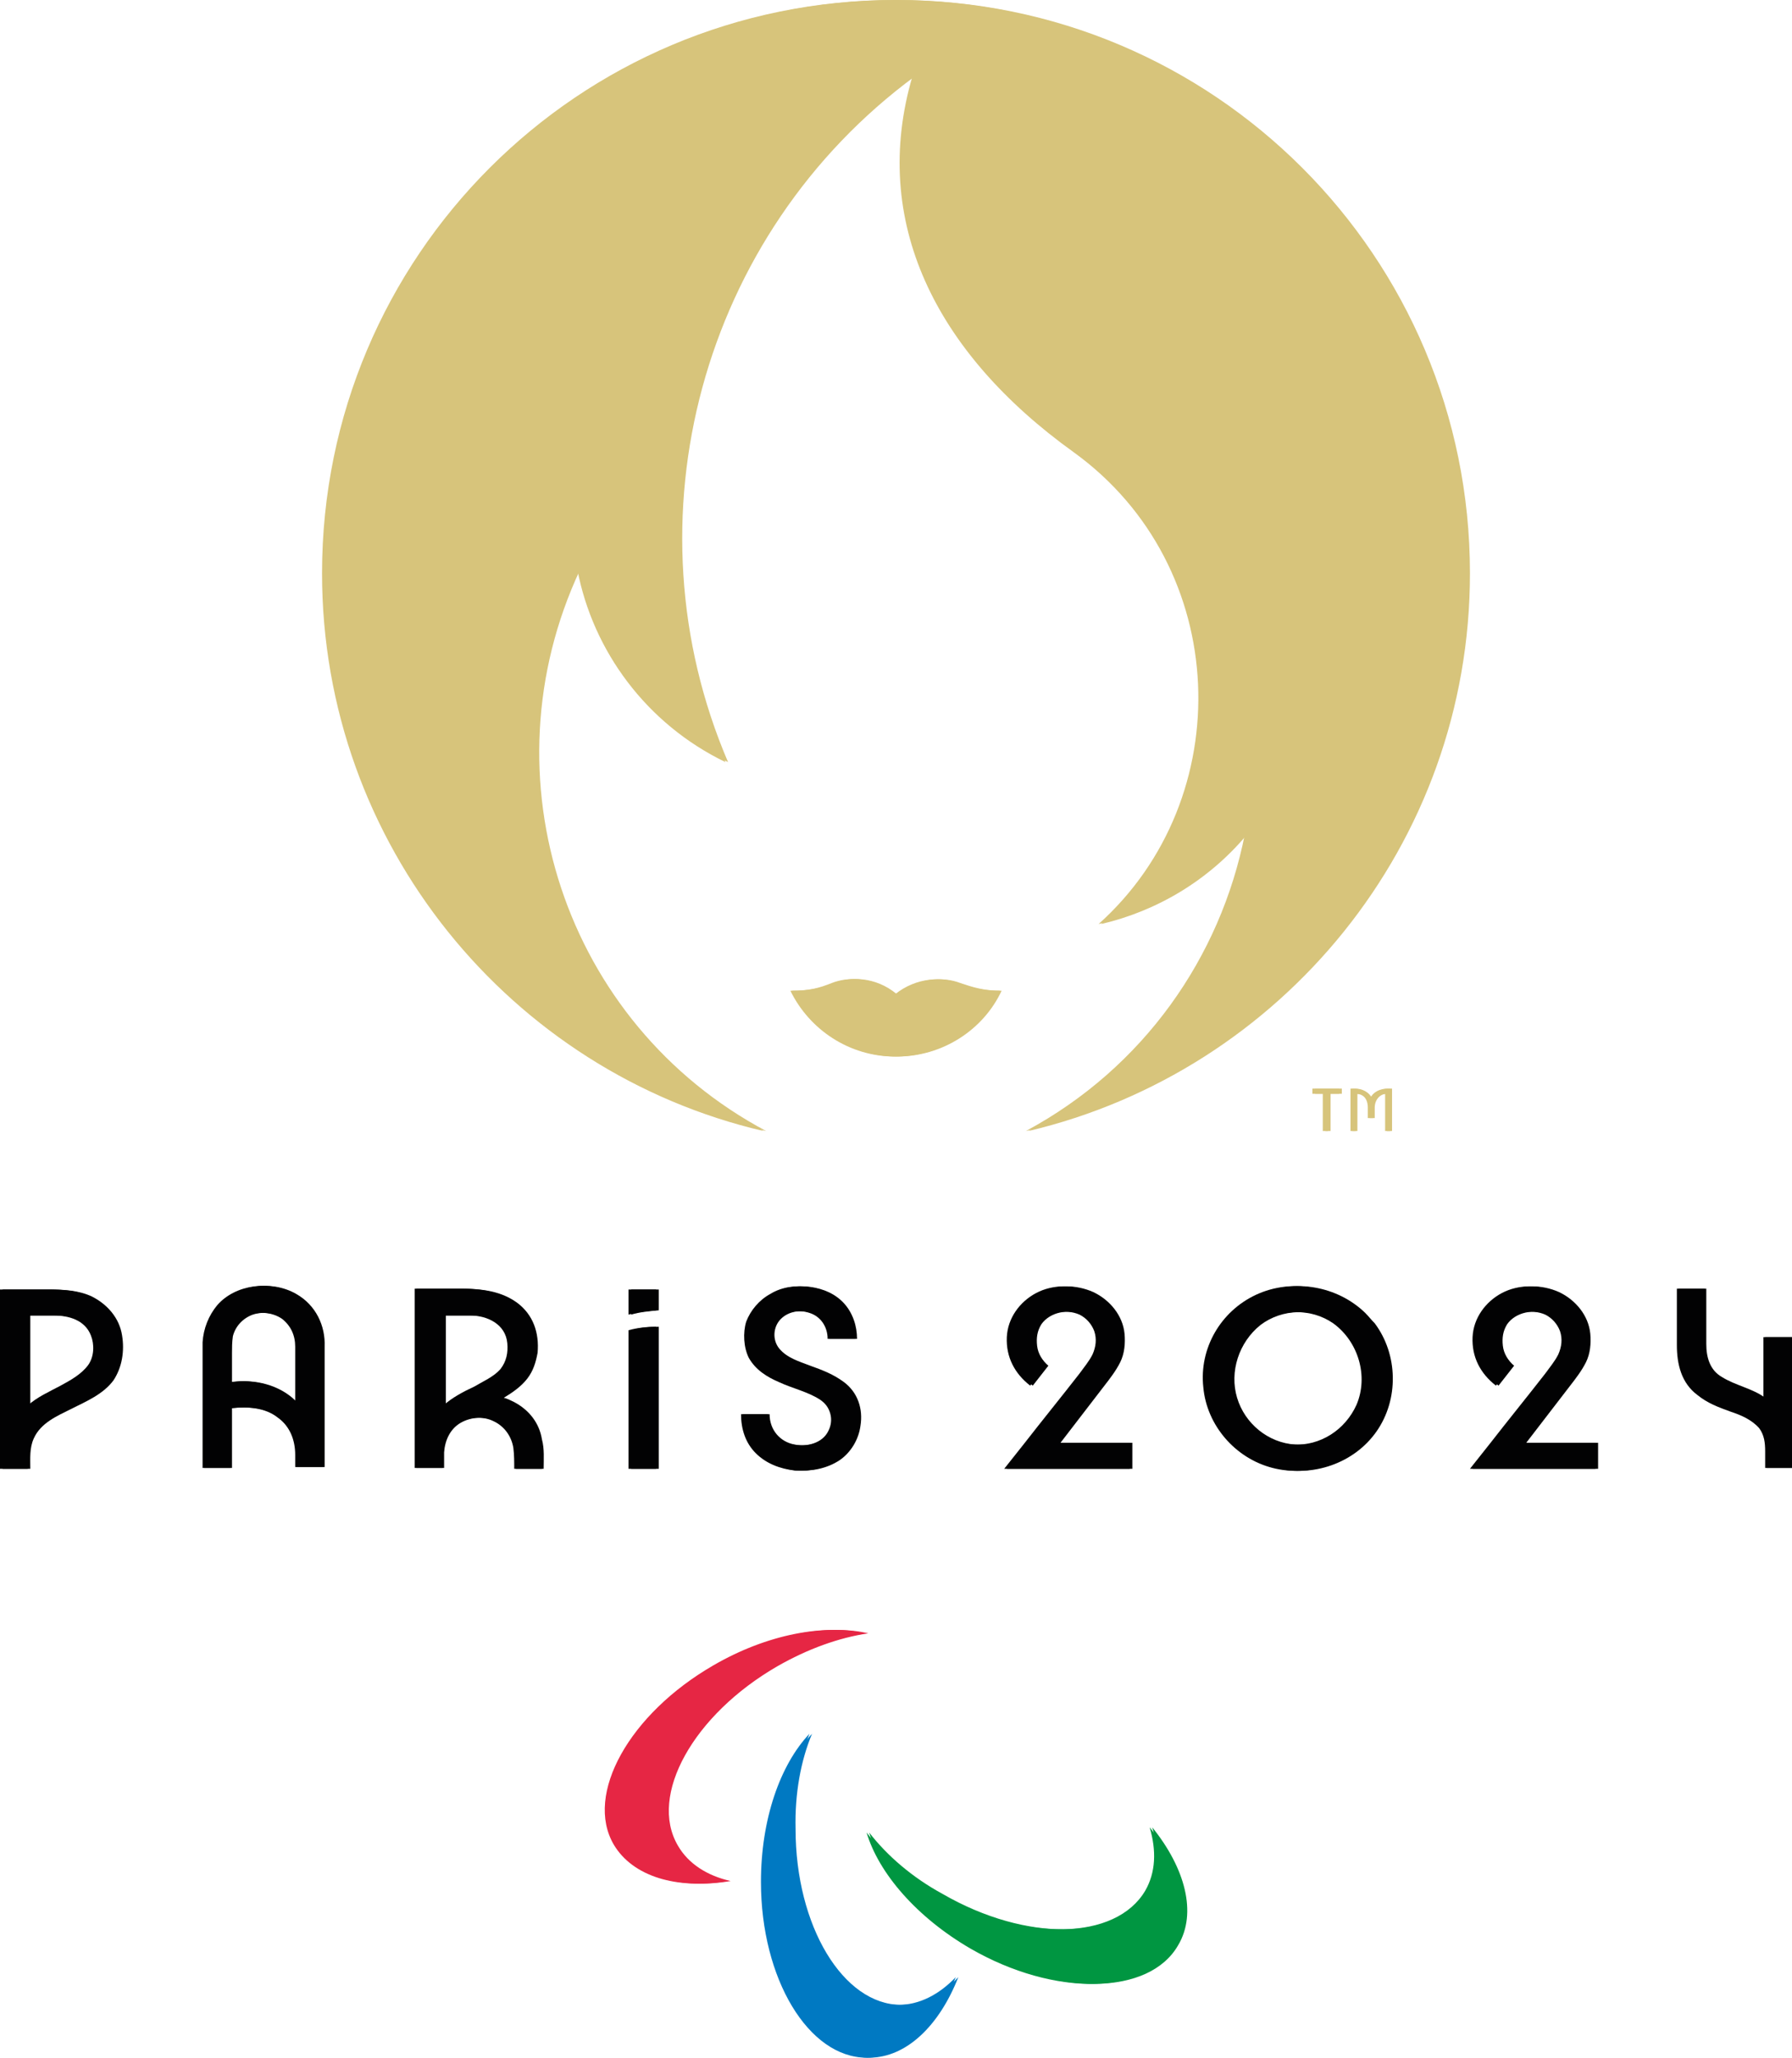 <?xml version="1.0" encoding="utf-8"?>
<!-- Generator: Adobe Illustrator 26.2.1, SVG Export Plug-In . SVG Version: 6.00 Build 0)  -->
<svg version="1.1" id="Layer_1" xmlns="http://www.w3.org/2000/svg" xmlns:xlink="http://www.w3.org/1999/xlink" x="0px" y="0px"
	 width="207px" height="237.6px" viewBox="0 0 207 237.6" style="enable-background:new 0 0 207 237.6;" xml:space="preserve">
<style type="text/css">
	.st0{fill:#020203;}
	.st1{fill:#E62644;}
	.st2{fill:#009641;}
	.st3{fill:#0079C2;}
	.st4{fill:#D7C47B;}
</style>
<g>
	<path class="st0" d="M10.2,157.6c-0.8,1.1-2.1,1.8-3.2,2.4c-1.3,0.7-2.7,1.3-3.8,2.3v-10.4h3c1.7,0,3.6,0.5,4.3,2.3
		C10.9,155.2,10.9,156.6,10.2,157.6 M10.4,149.7c-1.5-0.7-3.2-0.8-4.9-0.8H0v20.7h3.2c0-1.2-0.1-2.4,0.4-3.5
		c0.8-1.8,2.7-2.6,4.3-3.4c1.8-0.9,3.7-1.7,4.9-3.3c1-1.5,1.3-3.4,1-5.2C13.5,152.2,12.2,150.6,10.4,149.7"/>
	<path class="st0" d="M34,161.8c-1.9-1.9-4.8-2.6-7.4-2.2v-3.4c0-0.6,0-1.2,0.1-1.9c0.3-1.2,1.2-2.1,2.3-2.5
		c1.2-0.4,2.6-0.2,3.6,0.5c1,0.8,1.5,1.9,1.5,3.2c0,1,0,1.9,0,2.9v3.5C34.1,161.9,34,161.9,34,161.8 M34,149.4
		c-2.8-1.6-6.8-1.1-8.9,1.3c-1,1.2-1.6,2.7-1.7,4.3c0,0.4,0,14.5,0,14.5h3.2v-6.9c1.9-0.2,4-0.1,5.5,1.1c1.4,1,2,2.6,2,4.3
		c0,0.5,0,1.4,0,1.4h3.2v-13.9C37.3,153.1,36.3,150.7,34,149.4"/>
	<path class="st0" d="M54.3,151.9c2,0,4.1,1,4.3,3.2c0.1,1.1-0.1,2.1-0.8,3c-0.8,0.9-2,1.4-3,2c-1.3,0.6-2.6,1.3-3.6,2.2v-10.4H54.3
		z M59.2,161.9c-0.4-0.2-0.8-0.4-1.2-0.5c1-0.6,2-1.3,2.7-2.2c0.7-0.9,1-1.9,1.2-3c0.2-2.3-0.5-4.4-2.4-5.8
		c-2.5-1.8-5.6-1.6-8.6-1.6h-3v20.7h3.2c0-0.6,0-1.2,0-1.8c0.1-1.4,0.7-2.7,1.9-3.4c1.2-0.7,2.8-0.8,4-0.2c1.3,0.6,2.1,1.8,2.3,3.1
		c0.1,0.8,0.1,1.6,0.1,2.4h3.2c0-1.1,0.1-2.3-0.2-3.4C62,164.3,60.8,162.8,59.2,161.9"/>
	<path class="st0" d="M72.6,151.8c1-0.3,2.1-0.4,3.2-0.5v-2.4h-3.2V151.8z"/>
	<path class="st0" d="M72.6,153.6v16h3.2v-16.4C74.8,153.2,73.7,153.3,72.6,153.6"/>
	<path class="st0" d="M97.3,159.6c-1.2-0.9-2.5-1.4-3.9-1.9c-1.3-0.5-2.7-0.9-3.6-2c-0.8-1-0.7-2.5,0.2-3.4c0.9-0.9,2.3-1.1,3.5-0.7
		c1.3,0.4,2.1,1.6,2.1,3h3.2c0-1.5-0.5-3-1.5-4.1c-1-1.1-2.4-1.7-3.9-1.9c-1.5-0.2-3.1,0-4.4,0.8c-1.3,0.7-2.3,1.9-2.8,3.2
		c-0.4,1.3-0.3,3,0.3,4.2c0.8,1.4,2.1,2.2,3.5,2.8c1.5,0.7,3.3,1.1,4.7,2c0.6,0.4,1,0.9,1.2,1.6c0.2,0.7,0.1,1.4-0.2,2
		c-0.7,1.5-2.6,1.9-4.1,1.6c-1.7-0.3-2.9-1.7-2.9-3.5h-3.1c0,1.7,0.5,3.3,1.7,4.5c1.2,1.2,2.8,1.8,4.5,2c1.7,0.1,3.5-0.2,5-1.2
		c1.3-0.9,2.2-2.4,2.4-4C99.4,162.7,98.8,160.8,97.3,159.6"/>
	<path class="st0" d="M127.2,160.1c0.7-0.9,1.4-1.8,1.9-2.8c0.5-1,0.6-2.2,0.5-3.3c-0.2-2.1-1.7-3.9-3.6-4.8c-2-0.9-4.4-0.9-6.3,0.1
		c-1.9,1-3.3,2.9-3.4,5.1c-0.1,2.3,0.9,4.2,2.7,5.6l1.8-2.3c-0.7-0.6-1.2-1.4-1.3-2.3c-0.1-0.9,0-1.7,0.5-2.5c1-1.4,3.1-1.8,4.7-1.1
		c0.8,0.4,1.4,1.1,1.7,1.9c0.3,0.9,0.2,1.8-0.2,2.7c-0.4,0.8-1,1.5-1.5,2.2c-2.1,2.7-4.3,5.4-6.4,8.1c-0.8,1-1.5,1.9-2.3,2.9h14.5
		v-3H122L127.2,160.1z"/>
	<path class="st0" d="M156.7,162.2c-1.3,2.9-4.2,4.8-7.4,4.6c-3.1-0.2-5.8-2.4-6.7-5.4c-0.9-3,0.2-6.4,2.7-8.4
		c2.5-1.9,6.1-2,8.7-0.2C156.9,154.9,158.1,158.9,156.7,162.2 M157.4,151.6c-3.2-3.1-8.2-4-12.3-2.1c-4.1,1.9-6.6,6.2-6.1,10.7
		c0.4,4.4,3.7,8.2,8,9.3c4.3,1.1,9.1-0.5,11.7-4.2c2.6-3.7,2.5-8.9-0.2-12.5C158.2,152.4,157.8,152,157.4,151.6"/>
	<path class="st0" d="M181,160.1c0.7-0.9,1.4-1.8,1.9-2.8c0.5-1,0.6-2.2,0.5-3.3c-0.2-2.1-1.7-3.9-3.6-4.8c-2-0.9-4.4-0.9-6.3,0.1
		c-1.9,1-3.3,2.9-3.4,5.1c-0.1,2.3,0.9,4.2,2.7,5.6l1.8-2.3c-0.7-0.6-1.2-1.4-1.3-2.3c-0.1-0.9,0-1.7,0.5-2.5c1-1.4,3.1-1.8,4.7-1.1
		c0.8,0.4,1.4,1.1,1.7,1.9c0.3,0.9,0.2,1.8-0.2,2.7c-0.4,0.8-1,1.5-1.5,2.2c-2.1,2.7-4.3,5.4-6.4,8.1c-0.8,1-1.5,1.9-2.3,2.9h14.5
		v-3h-8.3L181,160.1z"/>
	<path class="st0" d="M203.7,154.4v7c-1.5-1.1-3.4-1.4-5-2.4c-1.4-0.8-1.8-2.3-1.8-3.8c0-1.5,0-6.4,0-6.4h-3.2c0,0,0,4.3,0,6.5
		c0,2.2,0.5,4.4,2.4,5.8c1.1,0.9,2.4,1.4,3.8,1.9c1.2,0.4,2.4,0.9,3.3,1.9c0.6,0.8,0.7,1.7,0.7,2.7v1.9h3.1v-15.1H203.7z"/>
	<path class="st1" d="M100,188.6c-4.8-1.1-11.4,0.1-17.6,3.7c-9.7,5.6-14.9,14.9-11.5,20.7c2.2,3.7,7.3,5.2,13.2,4.2
		c-2.7-0.6-4.9-2-6.1-4.1c-3.4-5.8,1.8-15.1,11.5-20.7C93,190.4,96.7,189.1,100,188.6"/>
	<path class="st2" d="M100.1,211.6c1.4,4.7,5.8,9.8,12,13.4c9.7,5.6,20.4,5.4,23.7-0.4c2.2-3.7,0.8-8.9-3-13.6
		c0.8,2.7,0.7,5.2-0.5,7.3c-3.4,5.8-14,6-23.7,0.4C105.1,216.8,102.2,214.3,100.1,211.6"/>
	<path class="st3" d="M93.5,200.2c-3.4,3.6-5.6,9.9-5.6,17.1c0,11.2,5.5,20.3,12.2,20.3c4.3,0,8.1-3.7,10.3-9.3
		c-1.9,2-4.2,3.2-6.6,3.2c-6.7,0-12.2-9.1-12.2-20.3C91.6,207.1,92.3,203.3,93.5,200.2"/>
	<path class="st4" d="M110.7,113.5c-1.8-0.7-4.8-0.7-7.3,1.3c-2.5-2.1-5.5-2-7.3-1.3c-1.5,0.6-2.6,0.9-4.8,0.9
		c2.2,4.5,6.8,7.6,12.1,7.6c5.3,0,10-3.1,12.1-7.6C113.3,114.4,112.2,114,110.7,113.5"/>
	<path class="st4" d="M103.4,0C66.8,0,37.2,29.6,37.2,66.2c0,31.3,21.8,57.6,51,64.4C65,118.2,55.5,89.7,66.7,65.8
		c1.8,9.4,8,17.8,17.1,22.2c-12-28-3.2-60.9,21.6-79.2c-4.9,16.7,2.6,31.9,18.6,43.4c18.3,13.2,19.1,40,2.9,54.5
		c6.4-1.5,12.4-5,16.9-10.4c-2.8,14.2-11.7,27-25.3,34.3c29.2-6.9,51-33.1,51-64.4C169.6,29.6,139.9,0,103.4,0"/>
	<path class="st4" d="M160.3,125.7c-0.9,0-1.7,0.4-2,1.1c-0.4-0.7-1.1-1.1-2-1.1h-0.3v4.9h0.6v-4.3h0c0.9,0,1.4,0.6,1.4,1.6v1.2h0.6
		v-1.2c0-0.9,0.6-1.6,1.4-1.6h0v4.3h0.6v-4.9H160.3z M151.6,126.3h1.2v4.3h0.6v-4.3h1.3v-0.6h-3.1V126.3z"/>
</g>
<path class="st0" d="M10.5,157.6c-0.8,1.1-2.1,1.8-3.2,2.4c-1.3,0.7-2.7,1.3-3.8,2.3v-10.4h3c1.7,0,3.6,0.5,4.3,2.3
	C11.2,155.2,11.1,156.6,10.5,157.6 M10.6,149.7c-1.5-0.7-3.2-0.8-4.9-0.8H0.3v20.7h3.2c0-1.2-0.1-2.4,0.4-3.5
	c0.8-1.8,2.7-2.6,4.3-3.4c1.8-0.9,3.7-1.7,4.9-3.3c1-1.5,1.3-3.4,1-5.2C13.8,152.2,12.4,150.6,10.6,149.7"/>
<path class="st0" d="M34.2,161.8c-1.9-1.9-4.8-2.6-7.4-2.2v-3.4c0-0.6,0-1.2,0.1-1.9c0.3-1.2,1.2-2.1,2.3-2.5
	c1.2-0.4,2.6-0.2,3.6,0.5c1,0.8,1.5,1.9,1.5,3.2c0,1,0,1.9,0,2.9v3.5C34.3,161.9,34.3,161.9,34.2,161.8 M34.2,149.4
	c-2.8-1.6-6.8-1.1-8.9,1.3c-1,1.2-1.6,2.7-1.7,4.3c0,0.4,0,14.5,0,14.5h3.2v-6.9c1.9-0.2,4-0.1,5.5,1.1c1.4,1,2,2.6,2,4.3
	c0,0.5,0,1.4,0,1.4h3.2v-13.9C37.6,153.1,36.5,150.7,34.2,149.4"/>
<path class="st0" d="M54.6,151.9c2,0,4.1,1,4.3,3.2c0.1,1.1-0.1,2.1-0.8,3c-0.8,0.9-2,1.4-3,2c-1.3,0.6-2.6,1.3-3.6,2.2v-10.4H54.6z
	 M59.4,161.9c-0.4-0.2-0.8-0.4-1.2-0.5c1-0.6,2-1.3,2.7-2.2c0.7-0.9,1-1.9,1.2-3c0.2-2.3-0.5-4.4-2.4-5.8c-2.5-1.8-5.6-1.6-8.6-1.6
	h-3v20.7h3.2c0-0.6,0-1.2,0-1.8c0.1-1.4,0.7-2.7,1.9-3.4c1.2-0.7,2.8-0.8,4-0.2c1.3,0.6,2.1,1.8,2.3,3.1c0.1,0.8,0.1,1.6,0.1,2.4
	h3.2c0-1.1,0.1-2.3-0.2-3.4C62.3,164.3,61.1,162.8,59.4,161.9"/>
<path class="st0" d="M72.9,151.8c1-0.3,2.1-0.4,3.2-0.5v-2.4h-3.2V151.8z"/>
<path class="st0" d="M72.9,153.6v16h3.2v-16.4C75,153.2,73.9,153.3,72.9,153.6"/>
<path class="st0" d="M97.5,159.6c-1.2-0.9-2.5-1.4-3.9-1.9c-1.3-0.5-2.7-0.9-3.6-2c-0.8-1-0.7-2.5,0.2-3.4c0.9-0.9,2.3-1.1,3.5-0.7
	c1.3,0.4,2.1,1.6,2.1,3h3.2c0-1.5-0.5-3-1.5-4.1c-1-1.1-2.4-1.7-3.9-1.9c-1.5-0.2-3.1,0-4.4,0.8c-1.3,0.7-2.3,1.9-2.8,3.2
	c-0.4,1.3-0.3,3,0.3,4.2c0.8,1.4,2.1,2.2,3.5,2.8c1.5,0.7,3.3,1.1,4.7,2c0.6,0.4,1,0.9,1.2,1.6c0.2,0.7,0.1,1.4-0.2,2
	c-0.7,1.5-2.6,1.9-4.1,1.6c-1.7-0.3-2.9-1.7-2.9-3.5h-3.1c0,1.7,0.5,3.3,1.7,4.5c1.2,1.2,2.8,1.8,4.5,2c1.7,0.1,3.5-0.2,5-1.2
	c1.3-0.9,2.2-2.4,2.4-4C99.7,162.7,99.1,160.8,97.5,159.6"/>
<path class="st0" d="M127.5,160.1c0.7-0.9,1.4-1.8,1.9-2.8c0.5-1,0.6-2.2,0.5-3.3c-0.2-2.1-1.7-3.9-3.6-4.8c-2-0.9-4.4-0.9-6.3,0.1
	c-1.9,1-3.3,2.9-3.4,5.1c-0.1,2.3,0.9,4.2,2.7,5.6l1.8-2.3c-0.7-0.6-1.2-1.4-1.3-2.3c-0.1-0.9,0-1.7,0.5-2.5c1-1.4,3.1-1.8,4.7-1.1
	c0.8,0.4,1.4,1.1,1.7,1.9c0.3,0.9,0.2,1.8-0.2,2.7c-0.4,0.8-1,1.5-1.5,2.2c-2.1,2.7-4.3,5.4-6.4,8.1c-0.8,1-1.5,1.9-2.3,2.9h14.5v-3
	h-8.3L127.5,160.1z"/>
<path class="st0" d="M157,162.2c-1.3,2.9-4.2,4.8-7.4,4.6c-3.1-0.2-5.8-2.4-6.7-5.4c-0.9-3,0.2-6.4,2.7-8.4c2.5-1.9,6.1-2,8.7-0.2
	C157.2,154.9,158.4,158.9,157,162.2 M157.7,151.6c-3.2-3.1-8.2-4-12.3-2.1c-4.1,1.9-6.6,6.2-6.1,10.7c0.4,4.4,3.7,8.2,8,9.3
	c4.3,1.1,9.1-0.5,11.7-4.2c2.6-3.7,2.5-8.9-0.2-12.5C158.4,152.4,158.1,152,157.7,151.6"/>
<path class="st0" d="M181.3,160.1c0.7-0.9,1.4-1.8,1.9-2.8c0.5-1,0.6-2.2,0.5-3.3c-0.2-2.1-1.7-3.9-3.6-4.8c-2-0.9-4.4-0.9-6.3,0.1
	c-1.9,1-3.3,2.9-3.4,5.1c-0.1,2.3,0.9,4.2,2.7,5.6l1.8-2.3c-0.7-0.6-1.2-1.4-1.3-2.3c-0.1-0.9,0-1.7,0.5-2.5c1-1.4,3.1-1.8,4.7-1.1
	c0.8,0.4,1.4,1.1,1.7,1.9c0.3,0.9,0.2,1.8-0.2,2.7c-0.4,0.8-1,1.5-1.5,2.2c-2.1,2.7-4.3,5.4-6.4,8.1c-0.8,1-1.5,1.9-2.3,2.9h14.5v-3
	h-8.3L181.3,160.1z"/>
<path class="st0" d="M203.9,154.4v7c-1.5-1.1-3.4-1.4-5-2.4c-1.4-0.8-1.8-2.3-1.8-3.8c0-1.5,0-6.4,0-6.4h-3.2c0,0,0,4.3,0,6.5
	c0,2.2,0.5,4.4,2.4,5.8c1.1,0.9,2.4,1.4,3.8,1.9c1.2,0.4,2.4,0.9,3.3,1.9c0.6,0.8,0.7,1.7,0.7,2.7v1.9h3.1v-15.1H203.9z"/>
<path class="st1" d="M100.3,188.6c-4.8-1.1-11.4,0.1-17.6,3.7c-9.7,5.6-14.9,14.9-11.5,20.7c2.2,3.7,7.3,5.2,13.2,4.2
	c-2.7-0.6-4.9-2-6.1-4.1c-3.4-5.8,1.8-15.1,11.5-20.7C93.3,190.4,96.9,189.1,100.3,188.6"/>
<path class="st2" d="M100.4,211.6c1.4,4.7,5.8,9.8,12,13.4c9.7,5.6,20.4,5.4,23.7-0.4c2.2-3.7,0.8-8.9-3-13.6
	c0.8,2.7,0.7,5.2-0.5,7.3c-3.4,5.8-14,6-23.7,0.4C105.4,216.8,102.5,214.3,100.4,211.6"/>
<path class="st3" d="M93.8,200.2c-3.4,3.6-5.6,9.9-5.6,17.1c0,11.2,5.5,20.3,12.2,20.3c4.3,0,8.1-3.7,10.3-9.3
	c-1.9,2-4.2,3.2-6.6,3.2c-6.7,0-12.2-9.1-12.2-20.3C91.8,207.1,92.5,203.3,93.8,200.2"/>
<path class="st4" d="M110.9,113.5c-1.8-0.7-4.8-0.7-7.3,1.3c-2.5-2.1-5.5-2-7.3-1.3c-1.5,0.6-2.6,0.9-4.8,0.9
	c2.2,4.5,6.8,7.6,12.1,7.6c5.3,0,10-3.1,12.1-7.6C113.6,114.4,112.4,114,110.9,113.5"/>
<path class="st4" d="M103.6,0C67.1,0,37.5,29.6,37.5,66.2c0,31.3,21.8,57.6,51,64.4C65.2,118.2,55.8,89.7,67,65.8
	c1.8,9.4,8,17.8,17.1,22.2C72.1,60,81,27,105.7,8.8c-4.9,16.7,2.6,31.9,18.6,43.4c18.3,13.2,19.1,40,2.9,54.5
	c6.4-1.5,12.4-5,16.9-10.4c-2.8,14.2-11.7,27-25.3,34.3c29.2-6.9,51-33.1,51-64.4C169.8,29.6,140.2,0,103.6,0"/>
<path class="st4" d="M160.5,125.7c-0.9,0-1.7,0.4-2,1.1c-0.4-0.7-1.1-1.1-2-1.1h-0.3v4.9h0.6v-4.3h0c0.9,0,1.4,0.6,1.4,1.6v1.2h0.6
	v-1.2c0-0.9,0.6-1.6,1.4-1.6h0v4.3h0.6v-4.9H160.5z M151.9,126.3h1.2v4.3h0.6v-4.3h1.3v-0.6h-3.1V126.3z"/>
</svg>
